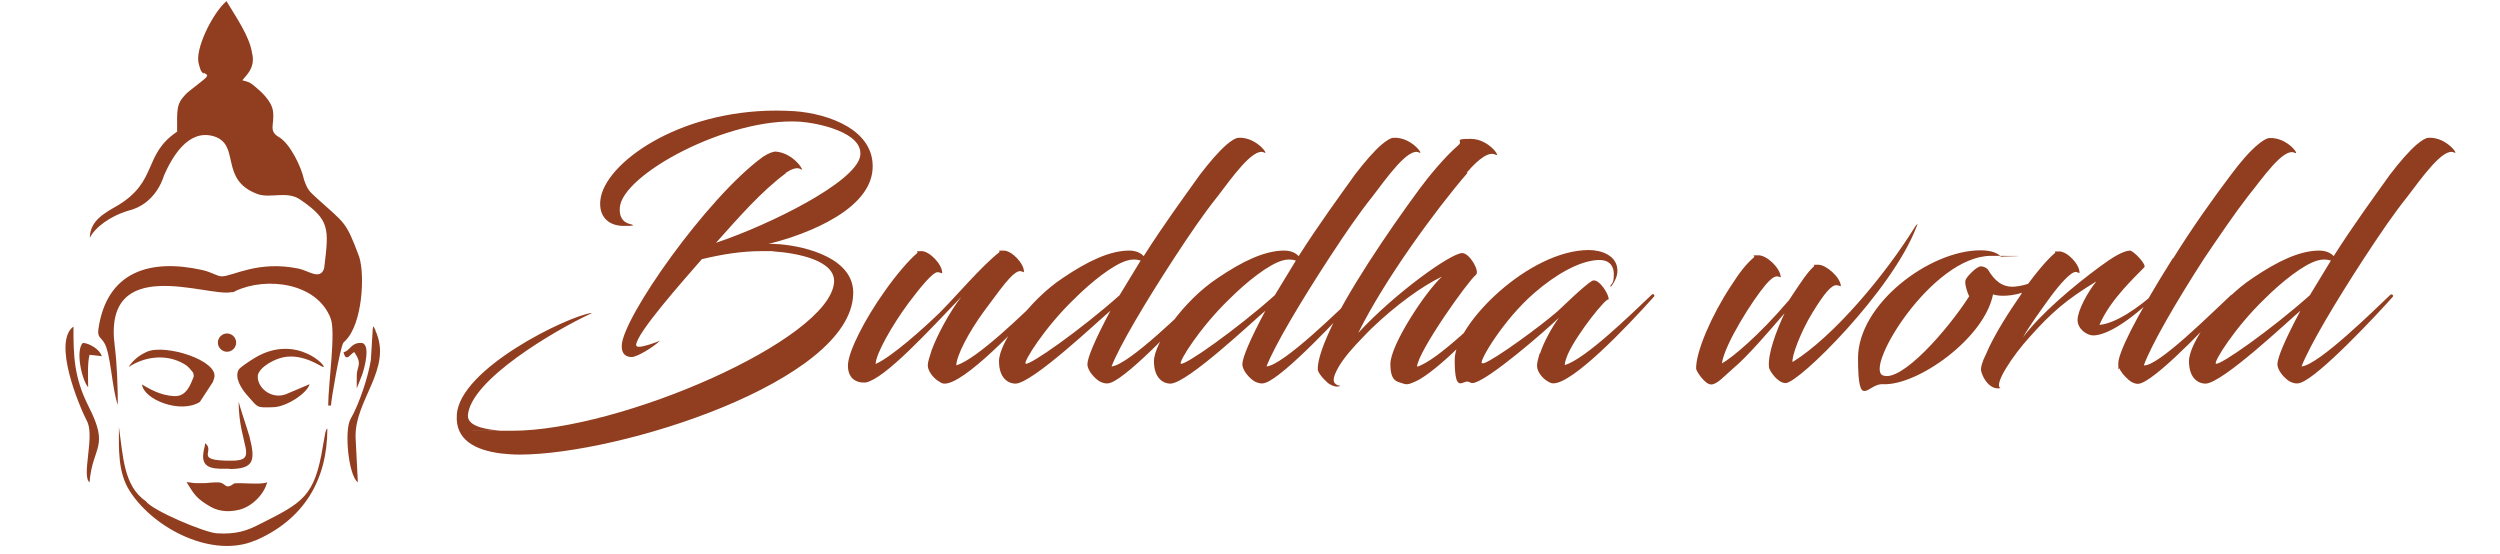 <?xml version="1.0" encoding="UTF-8"?>
<svg id="Layer_1" xmlns="http://www.w3.org/2000/svg" version="1.1" viewBox="0 0 901.9 200">
  <!-- Generator: Adobe Illustrator 29.0.1, SVG Export Plug-In . SVG Version: 2.1.0 Build 192)  -->
  <defs>
    <style>
      .st0 {
        fill: #913d1f;
      }
    </style>
  </defs>
  <path class="st0" d="M283.4,62.4c2.1-1.4,4.1-2.2,5.4-1.4,2,1.6-2.1-5.7-8.8-6.3-.9-.1-2.7.5-4.8,1.9-20.3,14.8-50.7,58.2-50.9,68.1-.1,3.1,1.6,4.1,3.6,4.1s8-3.7,10.2-5.9c-1.3.6-6,2.3-7.7,2.2-.5,0-.9-.2-.9-.6,0-4.2,17-23.3,23.7-31,7.5-1.8,14.5-2.9,21.5-2.9s2.9,0,4.4.1c8.5.6,22.4,3.2,21.8,11.2-1.8,20.8-77.2,53.5-116.1,53.5s-3,0-4.4-.1c-3.2-.2-11.8-1-11.6-5.4.8-12.8,31.4-30.7,43.8-36.5.8-.4.9-.4.8-.5-8.7,1.2-47.7,20.1-48.6,36.8-.6,9,6.6,12.7,16,13.9,2,.2,4.2.4,6.6.4,36,0,119.5-26.3,120.4-57.9.5-12.7-16.6-17.2-26.7-18-1.8-.1-3.4-.2-4-.1,8.3-1.9,36.8-10.5,37.7-27.1.8-14-15.8-19.9-28.3-20.8-2.2-.1-4.3-.2-6.4-.2-35.8,0-62,19.2-63.5,32.2-.7,5.9,2.8,9.4,8.4,9.4s2.6-.5,2.6-.6c-3.4-.7-4.2-3.3-4-5.9.6-11.9,38.9-32.7,64.9-31.1,6.2.4,23.3,3.8,21.8,12.5-1.8,9.4-32.4,24.6-52,31.2,8.4-9.4,16.4-18.6,25.2-25.1h0s0,0,0,0h0ZM336,126.7c-.6,1.8-1.3,3.9-1.3,5.1,0,2.2,2.3,4.9,4.2,5.9.6.5,1.3.7,1.9.7,7,0,26.1-19.9,36.3-31.3.4-.4-.2-1.3-.9-.7-7.1,6.9-23.8,23.2-31.2,25.4,0-3.3,4.3-11.8,10.2-19.8,3.9-5.3,7.1-9.6,8.9-11.5,1.5-1.7,3-2.7,3.9-2.7,1.1.1,1.4.7,1.4.2,0-3-4.4-7.6-7.3-7.6s-1.1.1-1.6.6c-6.7,5.3-15.3,15.6-21.4,21.7-5.6,5.5-17.6,16.2-23.2,18.6,0-3.5,5.9-13.9,11.8-21.9,4-5.3,8.9-11.5,10.7-11.2,1.1.1,1.5.7,1.5.2,0-3.1-4.6-7.8-7.4-7.8s-1.1.1-1.6.7c-2.9,2.4-7.8,8.1-11.9,14-6.7,9.4-13.1,21.5-13.1,26.6s3.6,6.1,5.5,6.1h.9c7-1.4,22.7-18.6,34.5-30.9-4.3,5.5-8.8,14-10.8,19.5h0s0,0,0,0h0ZM407.4,90.4c-7,0-15,3.8-24,9.9-12.4,8.2-23,23.5-23,30s3.7,8.1,5.9,8.1c6.1,0,30.2-22.9,34.3-26.3-5.7,10.7-8.3,17-8.3,19.3s2.6,5.1,4.4,6.2c1.2.6,2.5,1,3.9.5,6.7-2.2,27.6-24.6,33.3-31,.4-.4-.2-1.3-.9-.7-5.2,4.9-25.8,25.3-32,25.8,2.9-7.5,12.3-23.3,22.6-39.1,5.7-8.7,10.5-15.8,15.7-22.3,4.9-6.4,12.8-17.7,16.7-15.8,2.1,1.3-2.6-5.6-9.1-5.3-1.1,0-2.6,1-4.3,2.4-2.8,2.4-6.1,6.2-9.7,10.9-5.7,8-13,17.9-20.3,29.4-1.1-1.2-2.9-2-5.2-2h0s0,0,0,0ZM403.8,106.6c-13.7,12.2-32.4,25.4-33.8,24.6-.9-.6,6.9-13.1,17.5-23.3,6.4-6.4,14.2-12.5,19.1-13.9,1.6-.5,3.4-.5,4.9,0l-7.6,12.5h0s0,0,0,0ZM463.3,90.4c-7,0-15,3.8-24,9.9-12.4,8.2-23,23.5-23,30s3.7,8.1,5.9,8.1c6.1,0,30.2-22.9,34.3-26.3-5.7,10.7-8.3,17-8.3,19.3s2.6,5.1,4.4,6.2c1.2.6,2.5,1,3.9.5,6.7-2.2,27.6-24.6,33.3-31,.4-.4-.2-1.3-.9-.7-5.2,4.9-25.8,25.3-32,25.8,2.9-7.5,12.3-23.3,22.6-39.1,5.7-8.7,10.5-15.8,15.7-22.3,4.9-6.4,12.8-17.7,16.7-15.8,2.1,1.3-2.6-5.6-9.1-5.3-1.1,0-2.6,1-4.3,2.4-2.8,2.4-6.1,6.2-9.7,10.9-5.7,8-13,17.9-20.3,29.4-1.1-1.2-2.9-2-5.2-2h0s0,0,0,0ZM459.8,106.6c-13.7,12.2-32.4,25.4-33.8,24.6-.9-.6,6.9-13.1,17.5-23.3,6.4-6.4,14.2-12.5,19.1-13.9,1.6-.5,3.4-.5,4.9,0l-7.6,12.5h0s0,0,0,0ZM529.2,62.2c4.4-5.1,8-7.6,10.3-6.4,2.2,1.3-2.3-5.7-8.9-5.7s-2.6.7-4.4,2.2c-5,4.3-11,11.6-14.2,16-11,14.9-26.9,38.3-33.1,52.8-3.5,7.9-3.7,11.7-3.4,12.7.8,1.9,3.4,4.4,4.2,4.8,1.2.7,2.5,1.2,3.9.6-2.7-.4-2.9-2-1.9-4.4,1.2-2.9,3.7-6.4,7.3-10.3,0,0,4.7-5,5.9-6.1,8.4-8.1,18.4-15.4,25.3-18.6-6.1,5.6-18.6,24.7-18.6,31.5s2.7,6.3,5,7.2c.8.2,1.3.1,1.8,0,1.3-.4,3-1.2,4-1.8,8.8-5.3,22.7-20.2,31.2-29.4.4-.4-.2-1.3-1.1-.7-7.4,7-24,23.6-31.3,25.7.4-5.6,18.3-30.8,21.3-33.2,1.4-1.3-2.3-7.8-5-7.8-4,0-24.1,14.3-37.5,28.8,9.5-19.2,27.9-44.4,39.4-57.7h0s0,0,0,0ZM555.4,127.6c-.5,1.8-.9,3.2-.9,4.4,0,2.2,2.2,4.7,3.9,5.6.8.5,1.4.7,2,.7,7,0,26.1-19.9,36.3-31.3.4-.4-.2-1.3-.8-.7-7.3,6.9-24,23.3-31.4,25.4,0-1,.5-2.4,1.2-4.1,3.5-7.6,14.1-20.7,14.6-19.5.5-1.4-3.5-8-5.9-6.8-2.9,1.7-10.5,9.2-12.6,11.1-6.1,5.3-22.5,17.3-26.4,18.6-.4.1-.6.1-.8,0-1.1-.6,7.7-15.6,18.9-25.3,7.6-6.6,16.2-11.6,23-11.9,3.5-.2,5.7,1.6,5.7,5.1s-.7,3.2-1.3,4.3c-.1.1.1.2.4.1,1.2-1.6,2.2-3.6,2.2-5.6,0-5.6-5.9-7.5-10.3-7.5-21.5,0-48.4,26.6-48.4,39.6s3,6.9,5.2,8c.2.1.8.4,1.1.4,4.9,0,27.8-20.1,31.3-23.6-2.2,3-5.4,8.5-6.8,12.9h0s0,0,0,0h0ZM645.3,108.4c-10.8,12.7-20.6,20.8-24.1,22.7.9-6.8,11.1-22.9,15.8-28.4,1.6-1.9,3-3,4.1-3,1.1.1,1.4.6,1.3.2-.1-3.1-4.9-7.8-8-7.8s-1.1.1-1.6.7c-2.7,2.3-5,5.1-8.5,10.6-6.6,10-12.6,23.5-12.4,29.7.2,1,3.2,5.6,5.4,5.6s4.7-3,8.3-6.1c4.7-3.9,12.8-13.3,18.2-19.6-3,6.4-6.2,14.9-5.6,19.6.1,1,3,5.6,6,5.6,4.7,0,38.4-33.2,47.2-56.4.6-1.2.4-1.2-.4-.2-11,17.8-29.5,39.8-44.3,49-.5-1.7,2.9-10.9,7.1-17.7,4.4-7.2,7-10.2,8.8-10,1.2.1,1.5.6,1.5.2-.2-3.1-5.3-7.6-8.1-7.6s-1.1.1-1.6.6c-2.2,1.9-4.6,5.5-9,12.2h0s0,0,0,0h0ZM721.4,92.7c.5,0,.8,0,.2-.4-.8-.7-2.7-2-7.1-2-18.5,0-44.2,19.5-44.2,38.9s3.5,9.1,8.9,9.4c12.4.7,36.7-16.5,39.8-32.4.6.2,1.8.5,3.5.5s4.3-.2,6.9-1.1c5.7-1.9,10.4-5.9,11-7.5-1.3-.1-5.6,4.5-13.5,5.3-4.7.4-7.5-2.4-9.7-6.1-.2-.4-1.5-1.3-2.7-1.2-1.5.1-5,3.7-5.4,4.9-.5,1.2.7,4.8,1.3,5.9-7.8,12.2-24.6,31.3-31.2,28.5-6.6-2.9,17.9-43.1,39.1-43.1s1.8.2,2.9.4h0,0s0,0,0,0ZM729.4,105.8c-4.7,6.8-10,15-12.9,21.9-1.4,2.7-2,5-1.8,6.1.8,3.3,3.6,7,7,6.2-2.6-1.2,4.4-11.7,10.4-18.3,8-9,13.5-13.7,24.2-20.2-3,3.6-6.8,10.5-6.8,13.9s3.5,5.6,5.6,5.6c8.1,0,22.1-13.4,24.2-16.2-.1-.2-.8-.1-.9,0-7.3,6.6-15.3,11.9-21,12.4,3.9-9.3,13.6-18,16.2-20.8.8-1-4-6.1-5.3-6-2.5.2-6,2.3-10.5,5.6-10.1,7.4-21.8,17.4-28,25.7,2.5-4.4,6.6-10,9.7-14.3,3.5-4.8,7.6-9.4,9.4-9.3.9.1,1.3.7,1.3.2,0-3-4.4-7.6-7.3-7.6s-.9.1-1.6.6c-2.9,2.4-8,8.5-12.1,14.6h0s0,0,0,0h0ZM783.9,93.1c-14.3,22.8-19.7,34.4-19.7,38s.2,1.6.4,1.8c.7,1.8,3.3,4.3,4.2,4.8,1.1.6,2.2,1.1,3.7.5,7-2.6,27.4-24.4,33.1-31,.4-.4-.1-1.3-.8-.7-6.9,6.4-26.4,25.9-31.4,25.3,2.8-7.6,11.6-22.8,21.8-38.6,5.9-8.7,10.7-15.8,15.7-22.3,5.2-6.4,12.8-17.7,16.9-15.8,2.2,1.3-2.5-5.6-9-5.3-1.1,0-2.6,1-4.3,2.4-2.9,2.4-6.2,6.2-9.7,10.9-6.1,8.1-13.6,18.5-20.8,30.1h0s0,0,0,0h0ZM836.7,90.4c-7,0-15,3.8-24,9.9-12.4,8.2-23,23.5-23,30s3.7,8.1,5.9,8.1c6.1,0,30.2-22.9,34.3-26.3-5.7,10.7-8.3,17-8.3,19.3s2.6,5.1,4.4,6.2c1.2.6,2.5,1,3.9.5,6.7-2.2,27.6-24.6,33.3-31,.4-.4-.2-1.3-.9-.7-5.2,4.9-25.8,25.3-32,25.8,2.9-7.5,12.3-23.3,22.6-39.1,5.7-8.7,10.5-15.8,15.7-22.3,4.9-6.4,12.8-17.7,16.7-15.8,2.1,1.3-2.6-5.6-9.1-5.3-1.1,0-2.6,1-4.3,2.4-2.8,2.4-6.1,6.2-9.7,10.9-5.7,8-13,17.9-20.3,29.4-1.1-1.2-2.9-2-5.2-2h0s0,0,0,0ZM833.2,106.6c-13.7,12.2-32.4,25.4-33.8,24.6-.9-.6,6.9-13.1,17.5-23.3,6.4-6.4,14.2-12.5,19.1-13.9,1.6-.5,3.4-.5,4.9,0l-7.6,12.5h0s0,0,0,0Z"/>
  <path class="st0" d="M73.5,26.2c1.9,1.3,1.2.7,1,1.5.2.4-6.2,4.9-7.6,6.4-3.4,3.6-3,5.6-3,13.4-12.4,8.3-6.8,17.8-21.4,26.6-4.8,2.8-10,5.4-10.1,11.7,1.8-3.7,7.4-8,14.6-10,7.9-2.2,11.2-9.2,12.2-12.6,2.9-6.5,8.6-16.6,17.7-14.1,10.2,2.9,1.9,15.7,16,20.9,4.6,1.7,10.6-1.3,15.4,2,10.7,7.3,10.4,10.4,8.7,24.3-.1.6,0,0-.2.9-1.6,3.8-5.6.4-9.1-.3-14.5-3-23.6,2.7-27.6,2.8-1.8,0-3.6-1.5-7.2-2.3-18.9-4.2-34.4.6-37.4,21.3-.4,3,.8,2.9,2,4.8,2.5,3.8,2.8,16.4,5,22.6,0-6.4-.3-15-1.1-21.2-4.5-33.8,33.7-17.6,42.1-19.5,0,0,.2,0,.2,0,0,0,.2,0,.2,0,0,0,.2,0,.2,0,.6-.2.1,0,.8-.4,11.3-5.3,29.5-3,34.4,9.9,1.9,4.9-.9,23.8-.9,31.4h1c0-1.7,3.3-21.1,4.5-22.7,0,0,.6-.6.7-.7,6.1-6,7.1-23.4,5-30.2-4.9-13.2-5.2-12-15.3-21.2-2.7-2.5-3.3-2.9-4.6-6.6-1-4.8-5.1-13.1-9-15.4-4-2.3-1.6-4.4-2.2-9.3-.5-3.8-4.2-7.1-7-9.4-1.5-1.2-2-1.3-4-1.8.3-1.1,5-4,3.4-10-.9-6-6-13.2-9.2-18.6-5.1,4.4-11.5,17.5-10,22.6.5,1.8.6,2.7,1.8,3.6h0s0,0,0,0h0s0,0,0,0Z"/>
  <path class="st0" d="M92.1,195c17.4-7.5,26-21.7,26-40.4-.5.7,0-.7-.7,1.3l-.9,5c-3,18.4-7.3,20.4-23,28.3-4.5,2.3-8.3,3.6-15.2,3.2-4.4-.2-23.5-8.3-25.7-11.6-8.1-5.5-8.2-16.6-9.7-26.7,0,7.6-.5,16.3,4,23.2,8.8,13.6,29.9,24.2,45.1,17.7h0s0,0,0,0h0Z"/>
  <path class="st0" d="M93,136.5c0-.6,0-.8,0-1.1.7-3.1,6.1-5.9,9.2-6.5,7.2-1.5,13.7,3.5,14.4,3.5,1.8.2-9.6-12.2-24.5-3.4-2.3,1.4-5.5,3.5-6,4.4-1.6,2.8,1,6.8,2.9,9,4.3,4.8,3.3,4.7,9.6,4.5,4.7-.1,12.2-5,13.1-8.3l-8.5,3.6c-4.6,1.8-9.6-1.4-10.2-5.7h0s0,0,0,0h0s0,0,0,0Z"/>
  <path class="st0" d="M51.2,138.6c.6,5.6,14,10.8,20.9,6.4l4.7-7.2c.2-.6.4-1.1.5-1.5,1.6-6.3-17.7-12.3-24.3-9.4-2.7,1.2-5,3-6.6,5.5,6-3.9,13.7-4.8,20-1.1.6.3,1.1.7,1.6,1.2l.5.5c0,0,.2.2.2.3.8.9,1.2,1.1,1.2,2.5-1.2,3.1-2.7,7.3-7,7.1-5.1-.2-9.1-2.7-11.7-4.2h0s0,0,0,0h0s0,0,0,0Z"/>
  <path class="st0" d="M96.3,174c-2.1,1-10,0-11.8.4-3,2.2-2.8.5-4.7-.2-.8-.3-2.8-.2-5.8.1-1,0-1.6,0-3,0-1.1,0-2-.2-3.7-.4,2.7,4.5,3.7,6,8.3,8.7,2.3,1.4,5.8,2.5,10.7,1.3,4.5-1.1,9-5.5,10.1-10h0s0,0,0,0Z"/>
  <path class="st0" d="M31.6,152.4c2.4,5.6-2.2,19.4.7,21.6,1.1-13.3,7.3-12.3-.3-27.3-5.4-10.6-5.5-18.6-5.5-28.9-7.6,5.6,1.9,28.4,5.1,34.6h0s0,0,0,0h0,0Z"/>
  <path class="st0" d="M135.5,119.2c-1.2-2.5-.8-1-1-.9l-.7,11.5c-.9,5.9-4.2,16-7.3,21.3-2.4,4-.8,20.5,2.6,22.9l-.8-15.8c-.7-13.8,13.6-25.1,7.1-39h0,0s0,0,0,0Z"/>
  <path class="st0" d="M82.7,169.2c9,0,9.5-3,7.3-11.7-.6-2.2-3.6-11-3.9-12.6,0,16,7.7,21.4-2.9,21.3-13.6,0-5.3-3.4-9.2-6.3-.1,1.5-.4,1.7-.6,3.3-1.1,6.5,4.7,5.9,9.4,5.9h0,0s0,0,0,0h0Z"/>
  <path class="st0" d="M31.8,139.6c0-4-.3-8.4.5-11.6l4.4.5c-.6-2.4-4.5-4.7-6.8-4.8-2.7,2.6-.5,13.2,1.9,16h0s0,0,0,0h0s0,0,0,0Z"/>
  <path class="st0" d="M123.9,127c1,3.9,2.3.8,3.9,0,3.2,4.7.8,5,.9,8.8,0,1.4,0,2.8,0,4.3l1.8-4.5c1.1-2.9,3.4-11.9-.3-11.9s-3.7,2.7-6.3,3.4h0s0,0,0,0h0Z"/>
  <path class="st0" d="M81.9,120.3c1.8,0,3.3,1.5,3.3,3.3s-1.5,3.3-3.3,3.3-3.3-1.5-3.3-3.3,1.5-3.3,3.3-3.3Z"/>
</svg>